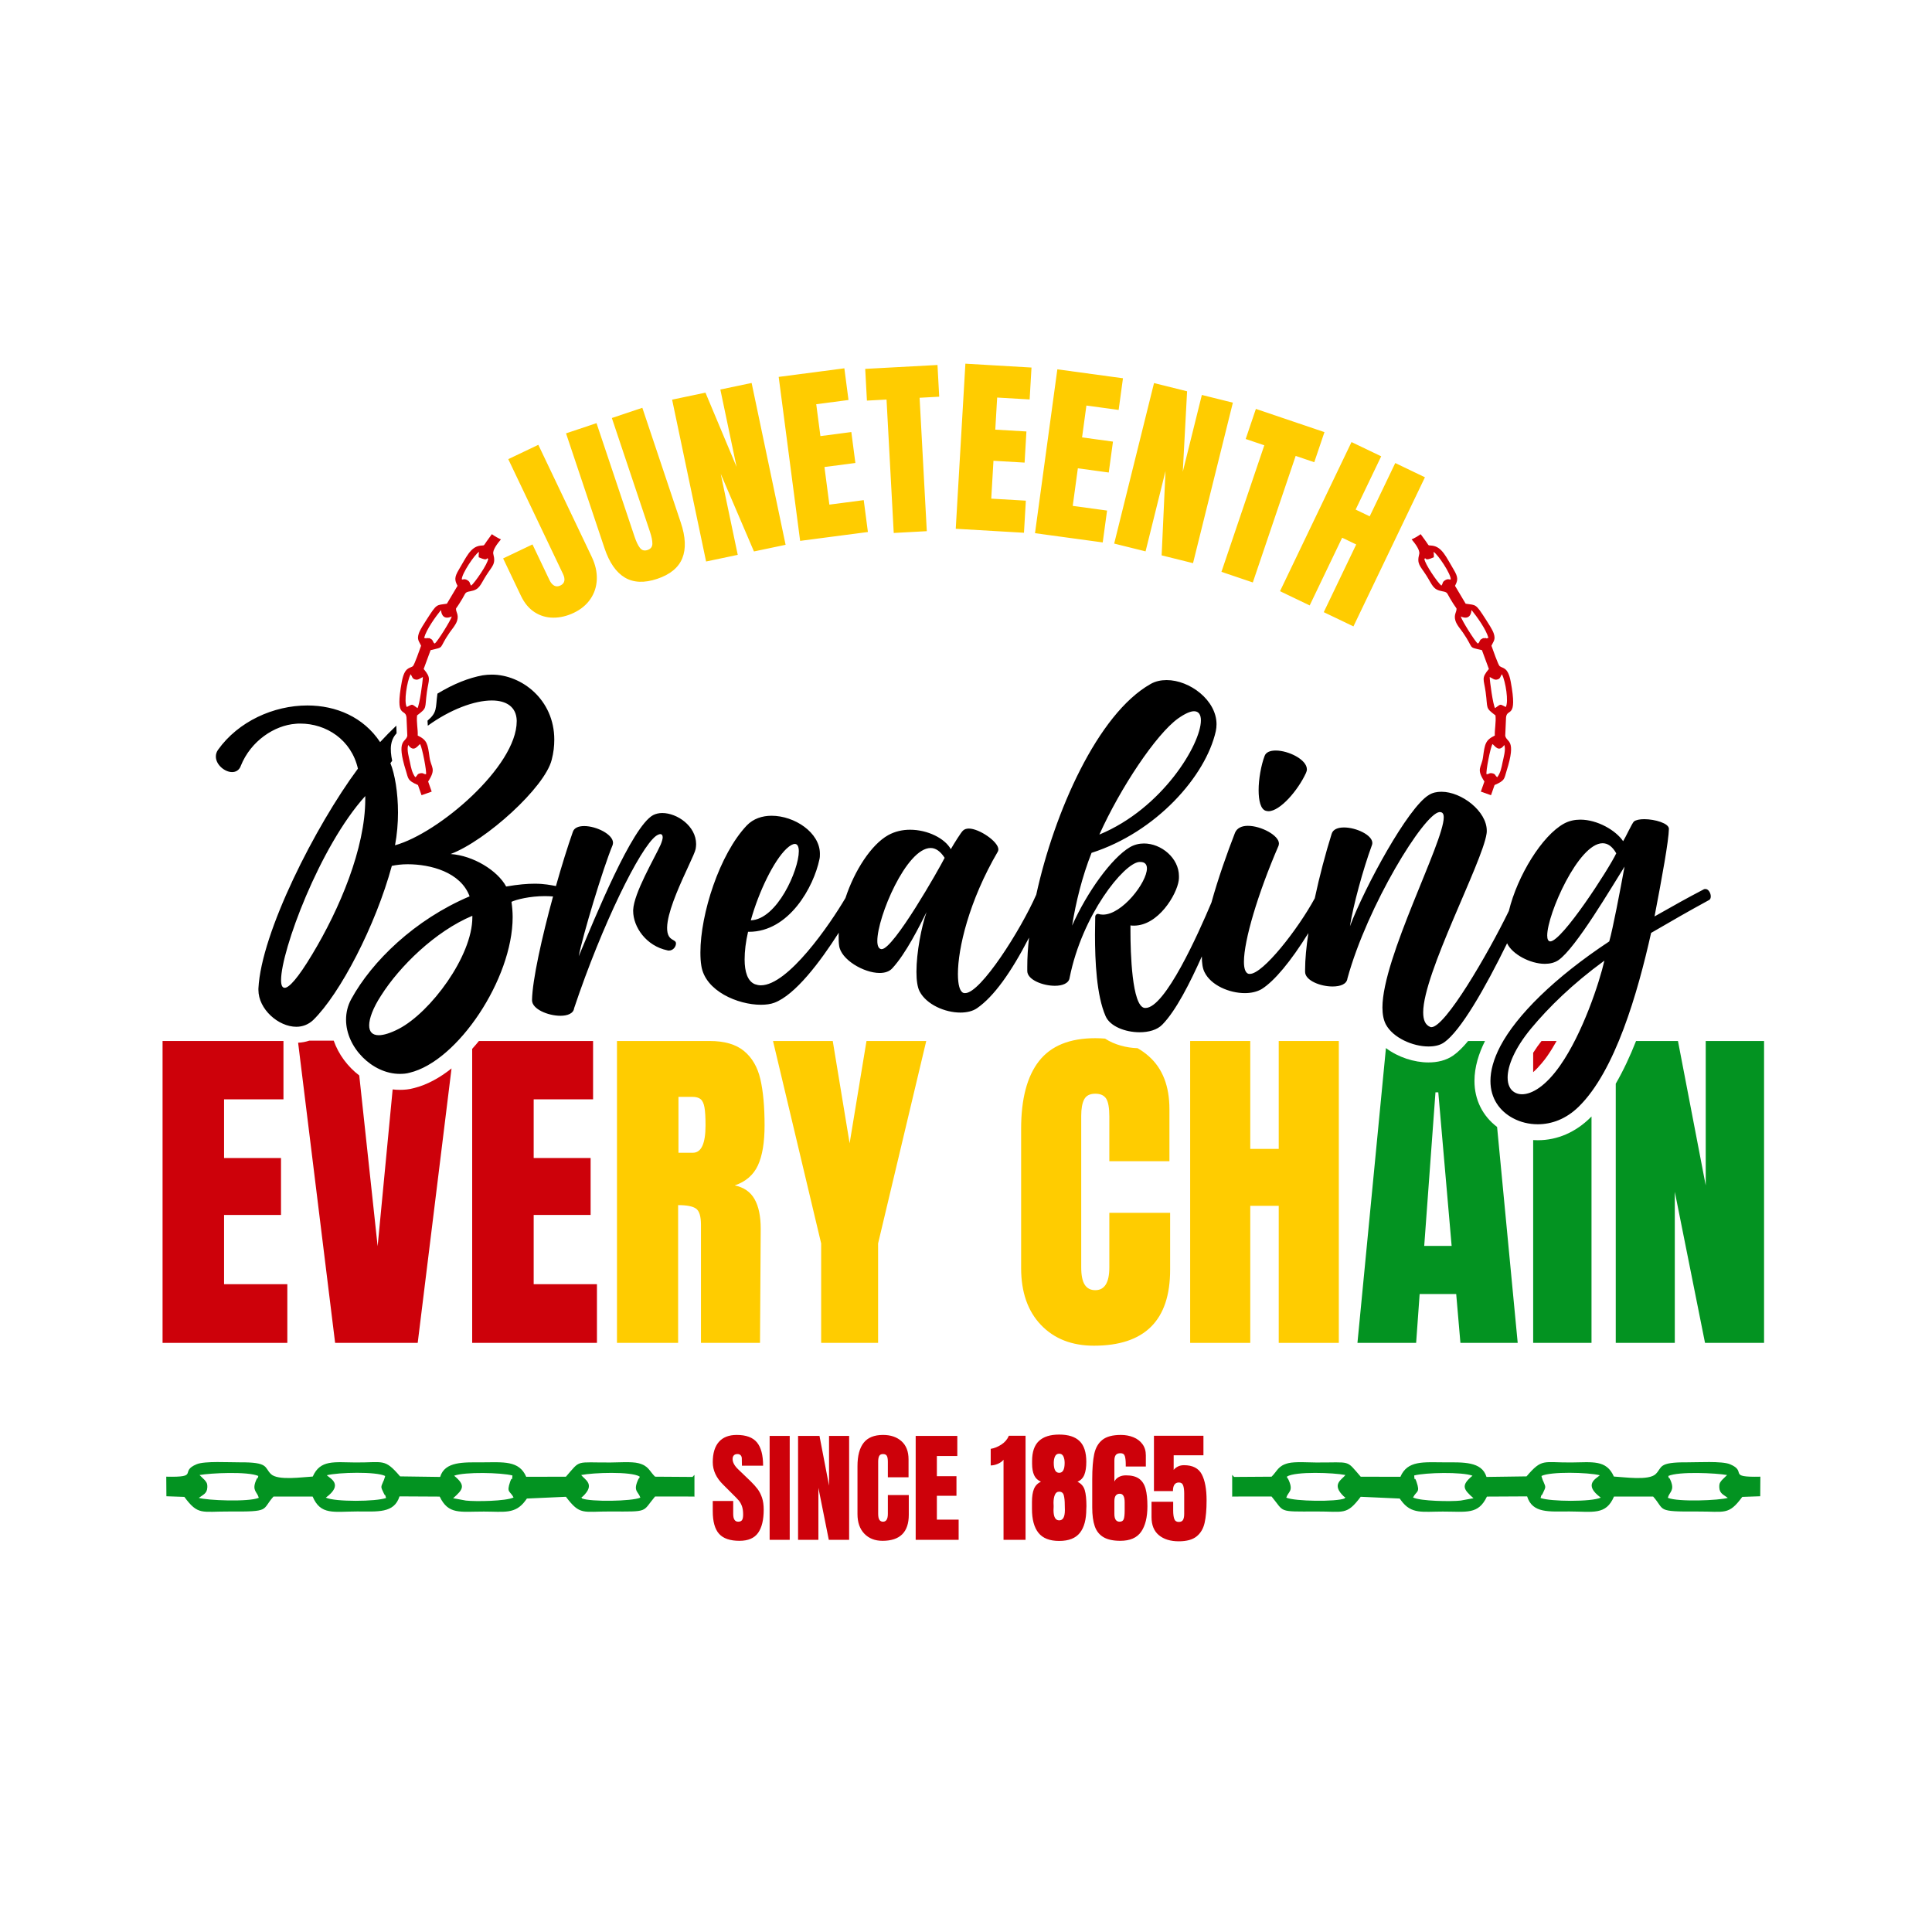 <?xml version="1.0" encoding="UTF-8"?>
<!DOCTYPE svg PUBLIC "-//W3C//DTD SVG 1.1//EN" "http://www.w3.org/Graphics/SVG/1.1/DTD/svg11.dtd">
<!-- Creator: CorelDRAW 2021 (64-Bit) -->
<svg xmlns="http://www.w3.org/2000/svg" xml:space="preserve" width="300mm" height="300mm" version="1.1" style="shape-rendering:geometricPrecision; text-rendering:geometricPrecision; image-rendering:optimizeQuality; fill-rule:evenodd; clip-rule:evenodd"
viewBox="0 0 30000 30000"
 xmlns:xlink="http://www.w3.org/1999/xlink"
 xmlns:xodm="http://www.corel.com/coreldraw/odm/2003">
 <defs>
  <style type="text/css">
   <![CDATA[
    .fil4 {fill:black}
    .fil1 {fill:#039321}
    .fil2 {fill:#CD010A}
    .fil3 {fill:#FFCC00}
    .fil5 {fill:#CD010A;fill-rule:nonzero}
    .fil0 {fill:#FFCC00;fill-rule:nonzero}
   ]]>
  </style>
 </defs>
 <g id="Layer_x0020_1">
  <g id="_2406593411648">
   <path class="fil0" d="M8910.37 9515.56c-106.13,50.59 -212.25,75.79 -318.33,75.57 -106.07,-0.22 -202.93,-28.56 -290.56,-85.04 -87.64,-56.46 -158.47,-141.38 -212.49,-254.71l-276.57 -580.18 456.05 -217.39 263.7 553.19c19.72,41.38 43.92,70.13 72.59,86.28 28.67,16.13 60.99,15.64 96.97,-1.52 34.19,-16.29 54.46,-39.76 60.83,-70.39 6.37,-30.63 -0.31,-66.64 -20.03,-108.02l-850.28 -1783.72 466.84 -222.54 828.41 1737.84c57.46,120.54 84,237.6 79.64,351.17 -4.37,113.57 -37.48,215.47 -99.36,305.68 -61.86,90.2 -147.67,161.47 -257.41,213.78zm1294.74 -527.3c-200.31,67.11 -368.11,60.27 -503.43,-20.51 -135.31,-80.78 -240.32,-232.65 -315.02,-455.64l-597.36 -1782.95 473.38 -158.59 590.71 1763.1c25.96,77.48 53.77,135.41 83.45,173.82 29.68,38.39 69.09,49.36 118.22,32.9 49.13,-16.46 74.13,-48.49 75.01,-96.07 0.87,-47.58 -11.99,-111.06 -38.58,-190.42l-590.71 -1763.11 473.38 -158.6 597.35 1782.95c74.71,222.98 82.4,407.47 23.06,553.46 -59.33,145.99 -189.15,252.54 -389.46,319.66zm759.09 -269.36l-527.69 -2513.12 517.84 -108.73 483.6 1153.91 -252.48 -1202.44 485.66 -101.98 527.68 2513.12 -491.51 103.21 -515.75 -1205.19 264.15 1258.01 -491.5 103.21zm1460.31 -320.23l-333.05 -2546.23 1019.67 -133.38 64.36 492.06 -500.94 65.52 64.75 495.02 480.2 -62.82 62.81 480.2 -480.2 62.82 76.38 583.94 533.56 -69.79 64.75 495.01 -1052.29 137.65zm1453.34 -122.89l-111.8 -2071.65 -304.49 16.43 -26.58 -492.54 1122.39 -60.57 26.58 492.54 -304.47 16.43 111.81 2071.65 -513.44 27.71zm962.88 -65.01l149.76 -2563.55 1026.61 59.97 -28.94 495.41 -504.35 -29.47 -29.12 498.38 483.47 28.25 -28.25 483.46 -483.46 -28.24 -34.35 587.92 537.19 31.38 -29.12 498.38 -1059.44 -61.89zm1230.8 68.5l346.87 -2544.38 1018.93 138.91 -67.03 491.7 -500.58 -68.24 -67.43 494.65 479.85 65.42 -65.42 479.85 -479.85 -65.42 -79.55 583.53 533.17 72.68 -67.44 494.66 -1051.52 -143.36zm1229.34 161.5l618.65 -2492.29 513.54 127.47 -66.79 1249.37 296 -1192.47 481.63 119.55 -618.64 2492.29 -487.44 -121 60.16 -1309.52 -309.68 1247.59 -487.43 -120.99zm1665.73 438.75l665.41 -1965.06 -288.82 -97.8 158.2 -467.2 1064.65 360.51 -158.21 467.2 -288.81 -97.8 -665.4 1965.06 -487.02 -164.91zm909.32 300.46l1110.25 -2315.51 460.94 221.01 -396.79 827.54 218.34 104.69 396.79 -827.54 460.95 221.02 -1110.24 2315.51 -460.95 -221.02 504.06 -1051.28 -218.33 -104.69 -504.07 1051.28 -460.95 -221.01z"/>
   <path class="fil1" d="M25089.37 20852.22l0 -4024.98c118.05,-203.09 222.63,-428.5 315.23,-662.66l650.68 0 431.11 2242.86 0 -2242.86 905.88 0 0 4687.64 -916.79 0 -469.31 -2346.55 0 2346.55 -916.8 0z"/>
   <path class="fil2" d="M23806.96 16648.97l0 -301.41c42.93,-68.26 89.1,-131.67 129.6,-182.98l234.28 0c-46.8,83.96 -96.69,164.95 -149.85,240.73 -36.83,52.53 -123.56,163.18 -214.03,243.66z"/>
   <path class="fil1" d="M23806.96 20852.22l0 -3149.16c23.75,1.53 47.58,2.31 71.46,2.31 311.14,0 589.88,-128.71 810.41,-345.06 8.06,-7.9 16.04,-15.96 24.01,-24.08l0 3515.99 -905.88 0z"/>
   <path class="fil1" d="M21078.4 20852.22l442.33 -4577.79c188.83,143.05 439.8,223.01 659.78,223.01 137.49,0 273.65,-29.25 387.67,-109.44 73.67,-51.81 150.83,-129.25 228.83,-223.42l262.18 0c-96.61,192.91 -163.77,403.54 -163.77,620.87 0,293.23 128.33,545.33 351.34,713.65l320.08 3353.12 -889.51 0 -65.48 -758.53 -567.54 0 -54.57 758.53 -911.34 0zm1036.86 -1506.16l425.65 0 -207.37 -2384.74 -43.66 0 -174.62 2384.74z"/>
   <polygon class="fil3" points="18480.83,20852.22 18480.83,16164.58 19414,16164.58 19414,17839.9 19856.02,17839.9 19856.02,16164.58 20789.19,16164.58 20789.19,20852.22 19856.02,20852.22 19856.02,18723.95 19414,18723.95 19414,20852.22 "/>
   <path class="fil3" d="M16985.58 20895.88c-341.97,0 -615.74,-107.32 -821.29,-321.97 -205.55,-214.65 -308.32,-509.33 -308.32,-884.05l0 -2161c0,-465.67 92.76,-816.74 278.31,-1053.22 185.54,-236.47 476.58,-354.71 873.14,-354.71 52.16,0 102.78,2.17 151.87,6.48 147.42,96.57 335.06,143.57 504.58,148.78 64.05,36.43 123.54,79.26 178.48,128.5 211.01,189.18 316.51,462.04 316.51,818.57l0 807.64 -933.17 0 0 -693.04c0,-134.61 -16.37,-227.38 -49.11,-278.31 -32.74,-50.93 -89.13,-76.4 -169.16,-76.4 -83.69,0 -140.98,29.1 -171.91,87.31 -30.92,58.21 -46.38,143.71 -46.38,256.48l0 2352c0,123.7 18.19,213.74 54.57,270.13 36.38,56.39 90.95,84.59 163.72,84.59 145.51,0 218.27,-118.24 218.27,-354.72l0 -845.85 944.08 0 0 884.05c0,785.83 -394.72,1178.74 -1184.19,1178.74z"/>
   <polygon class="fil3" points="12750.89,20852.22 12750.89,19307.86 12003.27,16164.58 12930.97,16164.58 13192.91,17752.59 13454.85,16164.58 14382.56,16164.58 13634.94,19307.86 13634.94,20852.22 "/>
   <path class="fil3" d="M9580.32 16164.58l1440.67 0c229.2,0 406.56,51.84 532.06,155.53 125.52,103.68 210.1,249.21 253.76,436.57 43.65,187.36 65.49,426.57 65.49,717.61 0,265.57 -34.57,472.94 -103.69,622.09 -69.12,149.17 -189.18,252.85 -360.16,311.06 141.88,29.11 244.66,100.05 308.32,212.83 63.66,112.78 95.5,265.58 95.5,458.4l-10.92 1773.55 -916.79 0 0 -1833.59c0,-130.96 -25.47,-214.64 -76.4,-251.02 -50.93,-36.38 -143.71,-54.57 -278.31,-54.57l0 2139.18 -949.53 0 0 -4687.64zm1178.73 1735.35c130.97,0 196.46,-141.88 196.46,-425.64 0,-123.7 -5.46,-216.47 -16.37,-278.31 -10.92,-61.86 -30.94,-104.6 -60.04,-128.25 -29.1,-23.64 -70.94,-35.47 -125.51,-35.47l-218.28 0 0 867.67 223.74 0z"/>
   <path class="fil2" d="M7331.99 20852.22l0 -4565.74c36.18,-40.09 71.1,-80.85 104.67,-121.9l1772.58 0 0 905.88 -922.25 0 0 911.33 884.05 0 0 884.05 -884.05 0 0 1075.04 982.27 0 0 911.34 -1937.27 0z"/>
   <path class="fil2" d="M5203.73 20852.22l-574.5 -4660.99c59.64,-2.53 117.79,-13.44 173.15,-32.11l379.59 0c74.11,212.43 216.18,402.96 396.49,540.63l285.57 2651.77 233.11 -2435.11c36.62,4.37 73.59,6.71 110.8,6.71 72.99,0 145.48,-6.54 215.89,-26.28 208.66,-50.72 407.09,-162.85 587.6,-306.33l-525.29 4261.71 -1282.41 0z"/>
   <polygon class="fil2" points="2524.29,20852.22 2524.29,16164.58 4401.53,16164.58 4401.53,17070.46 3479.28,17070.46 3479.28,17981.79 4363.34,17981.79 4363.34,18865.84 3479.28,18865.84 3479.28,19940.88 4461.56,19940.88 4461.56,20852.22 "/>
   <path class="fil4" d="M3738.67 11893.02c156.46,-391.74 526.36,-629.45 848.96,-653.71 25.48,-3.63 49.73,-3.63 75.2,-3.63 401.44,0 791.95,248.63 895.04,699.79 -660.97,891.4 -1502.65,2546.87 -1545.1,3414.02l0 21.84c0,298.34 309.26,572.44 589.42,572.44 92.17,0 184.35,-32.75 259.54,-103.09 419.62,-408.71 970.23,-1467.49 1222.5,-2395.28 66.71,-14.56 152.81,-25.47 244.98,-25.47 355.36,0 823.49,121.28 962.97,498.47 -852.6,361.41 -1517.22,1009.04 -1837.4,1594.82 -57,103.09 -81.25,213.45 -81.25,320.19 0,432.96 408.71,841.67 834.41,841.67 49.72,0 103.08,-3.63 152.81,-18.19 745.87,-177.07 1599.68,-1456.57 1599.68,-2415.89 0,-81.26 -7.27,-160.09 -18.2,-237.71 73.99,-35.17 283.8,-88.53 519.09,-88.53 40.98,0 84.43,2.47 126.28,5.37 -172.25,630.04 -321.83,1299.92 -326.39,1611.28 0,138.26 248.62,241.35 441.46,241.35 109.15,0 202.54,-35.18 212.24,-117.65 434.18,-1296.48 1023.6,-2493.51 1272.22,-2675.43 25.47,-16.98 49.73,-27.89 67.92,-27.89 20.62,0 35.17,16.98 35.17,49.72 0.01,24.26 -10.91,63.07 -31.53,114 -95.81,212.24 -415.99,749.51 -426.91,1015.11l0 14.56c0,248.62 202.53,543.33 530,611.25 9.7,3.64 16.98,3.64 24.25,3.64 67.92,0 110.37,-60.64 110.37,-110.37 0,-35.17 -27.9,-42.44 -67.92,-67.91 -272.89,-173.43 342.01,-1235.84 373.54,-1399.57 3.64,-24.27 7.28,-49.73 7.28,-73.98 0,-281.37 -294.71,-483.9 -526.36,-483.91 -49.72,0 -99.44,10.93 -141.89,32.75 -329.88,180.7 -898.69,1583.91 -1154.59,2191.53 60.64,-318.97 373.54,-1357.13 526.36,-1727.03 2.42,-9.7 6.06,-24.26 6.06,-35.17 0,-130.98 -258.32,-259.54 -447.52,-259.54 -84.9,0 -156.45,25.47 -177.07,92.17 -79.52,225 -172.19,522.5 -261.71,839.33 -81.62,-14.79 -178.13,-36.45 -331.36,-36.45 -110.36,0 -252.25,10.91 -441.45,43.66 -134.62,-248.63 -510.59,-480.27 -862.3,-504.53 546.97,-206.17 1463.85,-1034.5 1569.36,-1463.85 29.11,-110.36 40.02,-213.45 40.02,-312.89 0,-618.54 -504.52,-1009.06 -970.25,-1009.05 -46.07,0 -95.8,3.64 -141.88,10.91 -211.45,38.7 -448.24,130.02 -702.32,284.49 -31.39,229.34 1.63,286.61 -154.14,420.11 0.54,25.43 2.55,51.44 4.91,77.65 349.31,-252.88 723.44,-391.73 993.45,-391.73 226.79,0 379.6,99.45 386.87,309.26l0 13.35c0,701 -1211.58,1737.94 -1889.54,1925.92 31.55,-169.79 46.09,-340.81 46.09,-508.16 0,-311.69 -49.72,-600.33 -117.65,-766.49 8.95,-12.6 18.05,-25.04 27.21,-37.43 -18.23,-86.94 -28.02,-176.15 -15.82,-252.31 8.33,-51.98 26.56,-99.22 57.23,-142.1 8.67,-12.1 17.97,-22.3 27.09,-32.65 -1.17,-39.13 -2.45,-78.95 -4.19,-118.46 -82.94,78.63 -166.89,163.69 -251.6,255.5 -259.54,-390.53 -685.23,-568.81 -1129.12,-568.81 -526.35,0 -1073.32,248.63 -1386.23,686.44 -25.46,35.18 -35.17,70.35 -35.17,106.73 0,127.34 138.26,241.35 252.27,241.35 57,0 110.36,-29.11 134.61,-95.81zm22176.04 976.3c0,-84.9 -217.09,-149.19 -383.24,-149.18 -67.92,0 -128.56,10.92 -160.09,36.39 -27.89,24.25 -130.98,248.62 -167.37,305.62 -112.79,-167.36 -397.79,-334.73 -664.61,-334.73 -88.52,0 -173.43,18.19 -252.26,60.64 -342.16,186.81 -724.95,811.23 -857.62,1356.94 -332.23,681.19 -988.37,1804.82 -1202.92,1804.82 -7.29,0 -10.93,0 -18.2,-3.63 -77.62,-31.54 -109.16,-109.16 -109.16,-226.8 0,-603.97 915.67,-2320.08 983.58,-2771.24 3.64,-18.19 3.64,-32.76 3.64,-49.73 0,-301.98 -390.52,-603.97 -703.42,-603.97 -71.56,0 -138.26,13.34 -195.26,49.72 -323.82,191.63 -992.07,1421.4 -1226.14,2038.72 49.72,-318.97 202.54,-880.49 340.8,-1257.67 3.63,-9.71 7.27,-20.62 7.27,-35.17 0,-124.92 -252.26,-241.35 -440.24,-241.35 -92.18,0 -171.01,27.89 -191.63,99.45 -96.88,309.04 -189.39,660.6 -262.16,1000.32 -262.28,482.79 -803.54,1174.23 -1007.63,1174.23 -9.71,0 -20.63,0 -27.9,-3.65 -42.45,-18.18 -64.29,-82.46 -64.28,-184.34 0,-331.09 213.45,-1052.71 537.27,-1802.22 2.42,-10.91 6.06,-20.61 6.06,-35.17 0,-124.92 -276.52,-274.09 -482.69,-274.09 -92.18,0.01 -167.37,32.75 -198.9,106.73 -121.59,312.18 -262.74,709.83 -366.57,1084.88 -205.31,487.34 -719.65,1636.64 -1023.3,1636.64l-13.34 0c-198.9,-24.26 -220.73,-869.58 -220.73,-1189.76l0 -92.17c18.19,3.64 35.17,3.64 53.36,3.64 379.61,0 664.61,-480.27 696.15,-701 3.63,-20.62 3.63,-46.09 3.62,-66.7 0.01,-281.37 -274.08,-508.17 -543.32,-508.17 -75.19,0 -149.17,18.19 -217.09,57 -283.8,166.16 -668.25,699.79 -898.68,1218.87 57,-358.99 156.45,-764.07 301.98,-1130.33 1001.77,-320.18 1773.11,-1189.76 1929.56,-1890.75 7.28,-35.19 10.92,-70.35 10.92,-106.74 0,-372.32 -415.99,-685.22 -774.98,-685.22 -88.53,0 -174.64,18.19 -248.62,60.64 -822.61,464.95 -1496.02,1992.22 -1775.56,3271.5 -243.29,553.14 -863.52,1528.75 -1103.62,1528.75 -9.69,0 -20.62,0 -27.89,-3.63 -57,-21.83 -84.9,-128.56 -84.9,-294.71 0,-394.16 169.79,-1130.33 620.95,-1901.67 3.64,-9.7 7.28,-20.62 7.28,-31.53 0,-121.28 -298.35,-323.82 -458.44,-323.82 -38.81,0 -70.35,10.91 -92.17,32.75 -27.89,24.25 -141.9,206.17 -187.98,287.43 -92.18,-167.37 -358.98,-301.99 -633.07,-301.99 -116.43,0 -234.07,25.47 -340.8,84.9 -262.42,147.25 -522.01,549.53 -661.9,974.77 -243.15,413.78 -891.25,1356.22 -1313.76,1356.22 -32.75,0 -64.28,-7.27 -92.17,-16.97 -114.01,-46.09 -160.09,-192.84 -160.09,-384.46 0,-127.35 16.98,-272.88 53.36,-429.33l13.34 0c625.81,0 1006.62,-699.79 1095.16,-1126.69 7.28,-27.9 7.28,-57 7.28,-84.9 0,-331.09 -395.38,-590.63 -750.73,-590.63 -145.53,0 -283.79,46.09 -383.24,149.17 -426.91,448.74 -721.62,1378.96 -721.62,1972.01 0,75.2 3.64,146.75 14.56,209.82 60.64,391.73 568.8,603.97 924.15,603.97 77.62,0 152.81,-9.7 209.81,-31.53 323.19,-121 710.51,-632.9 999.29,-1086.87 -0.76,18.83 -1.14,37.51 -1.14,55.99 0,49.72 0,95.81 7.28,143.11 25.46,215.88 380.81,425.69 629.44,425.69 81.26,0 149.17,-21.83 195.26,-71.55 213.45,-230.43 425.69,-659.77 532.42,-873.22 -77.62,223.16 -156.45,624.59 -156.45,926.58 0,128.56 14.55,238.92 49.72,305.63 106.73,202.53 391.72,327.45 633.07,327.45 99.45,0 195.25,-21.83 263.18,-71.55 253.35,-177.53 518.52,-541.44 802.26,-1092.18 -17.91,160.53 -27.29,311.6 -27.29,449.39l0 71.56c3.63,134.62 241.35,226.79 429.33,226.79 117.64,0 217.09,-38.81 228.01,-123.7 195.26,-981.16 841.68,-1776.75 1079.39,-1798.58l21.83 0c67.91,0 99.45,38.81 99.45,99.45 0,217.09 -384.46,717.97 -682.81,717.97 -24.25,0 -49.72,-3.64 -73.98,-10.91l-7.28 0c-21.83,0 -38.82,21.83 -38.81,42.44l0 3.65c0,82.46 -3.63,174.64 -3.63,277.72 0,412.36 24.25,941.14 163.72,1261.31 66.71,160.09 305.63,252.27 528.78,252.27 138.26,0 274.1,-35.17 355.35,-121.28 209.04,-214.78 426.11,-641.23 611.28,-1056.88l-0.02 1.74c0,99.45 10.91,184.35 42.45,244.99 99.45,202.53 384.45,323.81 625.8,323.81 99.45,0 191.62,-21.83 263.18,-64.27 194.91,-123.87 448.6,-425.98 722.61,-868.23 -32.1,214.65 -50.72,409.41 -50.72,566.24l0 38.8c3.64,132.2 237.71,224.38 425.69,224.38 121.28,0 220.73,-35.17 231.65,-124.92 309.26,-1129.12 1189.75,-2561.43 1428.68,-2583.26l6.06 0c43.66,0 60.64,29.1 60.64,82.47 0,386.88 -952.05,2178.18 -952.05,2951.95 0,106.73 18.19,196.47 53.37,263.18 110.36,206.17 415.99,342.01 660.97,342.01 95.81,0 180.71,-18.2 244.99,-64.28 253.9,-177.91 631.69,-832.96 976.47,-1538.12 77.77,168.87 357.96,319.25 586.83,319.25 78.84,0 152.81,-18.19 209.81,-57 270.45,-184.34 835.62,-1150.94 1027.24,-1452.93 -71.55,390.52 -181.91,966.6 -237.7,1161.86 -850.18,561.53 -1439.6,1147.31 -1691.86,1627.58 -106.72,204.96 -152.81,383.24 -152.81,539.69 0,272.88 145.54,469.36 351.71,578.51 114,60.64 244.99,93.39 383.25,93.38 213.44,0 437.82,-78.83 636.72,-274.09 565.16,-554.25 913.23,-1758.56 1123.05,-2697.26 397.78,-230.44 532.41,-309.27 902.32,-511.8 16.98,-9.71 24.25,-31.54 24.25,-55.79 0,-49.73 -35.17,-114.01 -81.25,-114.01 -10.92,0 -21.83,0 -31.54,7.28 -277.73,145.54 -408.71,219.52 -760.42,418.42 120.07,-624.59 219.52,-1175.21 223.15,-1360.76zm-1843.45 1748.85c-32.74,-3.64 -46.09,-36.38 -46.09,-92.17 0.01,-331.09 486.34,-1432.32 859.88,-1432.32 77.63,0 149.17,46.09 212.24,156.46 -116.43,244.98 -841.68,1368.03 -1026.03,1368.03zm152.81 1929.56c-220.73,315.33 -434.18,443.89 -590.63,443.89 -46.09,0 -84.9,-10.92 -120.07,-32.75 -64.27,-38.81 -103.08,-116.43 -103.07,-226.79 -0.01,-180.71 106.7,-451.16 366.25,-764.06 269.24,-323.82 639.15,-688.87 1136.39,-1051.5 -77.62,340.8 -337.16,1130.33 -688.87,1631.21zm-4588.02 -4807.53c-53.37,141.9 -92.18,355.35 -92.18,528.78 0,163.73 31.54,294.71 109.16,320.18 14.55,3.64 29.1,7.28 43.66,7.28 180.7,0 458.43,-323.82 582.14,-593.06 7.28,-18.19 14.55,-36.39 14.55,-57 0,-152.82 -287.43,-292.29 -483.91,-292.29 -84.89,0 -152.81,25.47 -173.42,86.11zm-1343.79 -583.35c110.36,-77.62 192.84,-112.8 248.62,-112.8 71.56,0 106.73,52.16 106.73,141.9 0,368.69 -596.7,1368.04 -1576.64,1773.11 326.25,-725.25 880.49,-1557.23 1221.29,-1802.21zm-4604.98 3581.39c-42.45,-3.64 -64.28,-49.73 -64.28,-127.35 0,-373.54 452.38,-1443.23 828.35,-1443.23 75.18,0 149.16,47.3 217.08,152.82 -86.11,171 -793.16,1417.76 -977.51,1417.76l-3.64 0zm-1474.77 -1559.66c57,-53.36 99.45,-73.98 130.98,-73.98 38.81,0 60.64,42.45 60.64,112.79 0,292.28 -337.16,1059.99 -745.87,1073.33 127.34,-454.8 358.99,-926.58 554.25,-1112.14zm-6019.13 2796.72c-130.99,67.91 -237.71,99.45 -311.69,99.45 -99.45,0 -149.17,-53.36 -149.17,-152.81 0,-106.73 59.43,-270.47 184.34,-462.08 287.44,-454.8 841.69,-998.13 1417.76,-1239.48l0 24.25c0,603.98 -650.05,1474.77 -1141.24,1730.67zm-1346.21 -1154.58c-220.73,368.69 -358.99,517.86 -425.69,517.86 -40.02,0 -57,-42.45 -57,-120.07 0,-454.8 596.69,-2071.46 1307.4,-2857.35l0 47.3c0,762.85 -397.8,1705.19 -824.71,2412.26z"/>
   <path class="fil5" d="M11482.94 23925.75c-146.57,0 -252.42,-36.33 -317.55,-108.98 -65.14,-72.65 -97.71,-189.78 -97.71,-351.37l0 -157.84 317.55 0 0 201.06c0,80.17 25.68,120.25 77.04,120.25 28.81,0 48.85,-8.45 60.12,-25.36 11.28,-16.92 16.92,-45.41 16.92,-85.5 0,-52.61 -6.27,-96.14 -18.79,-130.59 -12.53,-34.45 -28.5,-63.26 -47.92,-86.43 -19.42,-23.18 -54.18,-59.19 -104.28,-108.04l-139.05 -139.05c-107.73,-105.22 -161.59,-221.72 -161.59,-349.49 0,-137.79 31.63,-242.7 94.89,-314.73 63.26,-72.03 155.64,-108.04 277.15,-108.04 145.31,0 249.9,38.51 313.79,115.55 63.89,77.04 95.83,197.61 95.83,361.71l-328.82 0 -1.88 -110.86c0,-21.3 -5.95,-38.21 -17.85,-50.73 -11.9,-12.53 -28.5,-18.79 -49.8,-18.79 -25.05,0 -43.84,6.89 -56.37,20.66 -12.52,13.78 -18.79,32.57 -18.79,56.37 0,52.62 30.07,107.11 90.19,163.48l187.9 180.38c43.85,42.59 80.17,82.99 108.99,121.19 28.81,38.21 51.98,83.31 69.52,135.29 17.53,51.99 26.3,113.68 26.3,185.08 0,159.09 -29.12,279.66 -87.37,361.71 -58.25,82.05 -154.39,123.07 -288.42,123.07zm467.86 -15.03l0 -1614.05 311.91 0 0 1614.05 -311.91 0zm441.56 0l0 -1614.05 332.58 0 148.44 772.26 0 -772.26 311.92 0 0 1614.05 -315.67 0 -161.6 -807.97 0 807.97 -315.67 0zm1311.54 15.03c-117.75,0 -212.01,-36.95 -282.79,-110.86 -70.77,-73.91 -106.16,-175.37 -106.16,-304.39l0 -744.08c0,-160.35 31.94,-281.23 95.83,-362.65 63.88,-81.42 164.1,-122.13 300.64,-122.13 119,0 214.83,32.56 287.48,97.7 72.66,65.14 108.98,159.09 108.98,281.85l0 278.09 -321.3 0 0 -238.63c0,-46.35 -5.64,-78.29 -16.92,-95.83 -11.27,-17.54 -30.69,-26.3 -58.24,-26.3 -28.82,0 -48.54,10.02 -59.19,30.06 -10.65,20.04 -15.97,49.48 -15.97,88.31l0 809.85c0,42.59 6.26,73.59 18.79,93.01 12.52,19.41 31.31,29.12 56.37,29.12 50.1,0 75.16,-40.71 75.16,-122.13l0 -291.25 325.06 0 0 304.4c0,270.57 -135.91,405.86 -407.74,405.86zm514.84 -15.03l0 -1614.05 646.36 0 0 311.91 -317.55 0 0 313.79 304.4 0 0 304.4 -304.4 0 0 370.16 338.22 0 0 313.79 -667.03 0zm1364.13 -1243.89c-21.29,26.3 -51.05,47.6 -89.25,63.88 -38.21,16.29 -74.85,24.43 -109.92,24.43l0 -257.42c55.11,-8.77 109.92,-30.69 164.41,-65.77 54.49,-35.07 93.64,-80.79 117.44,-137.16l259.3 0 0 1615.93 -341.98 0 0 -1243.89zm864.34 1260.8c-147.81,0 -255.23,-41.96 -322.25,-125.89 -67.01,-83.93 -100.52,-207.94 -100.52,-372.04l0 -107.1c0,-85.18 10.33,-152.83 31,-202.93 20.67,-50.11 56.68,-87.69 108.04,-112.74 -48.85,-20.05 -83.93,-53.24 -105.22,-99.59 -21.3,-46.35 -31.94,-105.85 -31.94,-178.5l0 -43.22c0,-140.3 35.38,-243.64 106.16,-310.03 70.77,-66.4 175.69,-99.59 314.73,-99.59 141.55,0 247.09,33.82 316.61,101.46 69.52,67.65 104.28,174.75 104.28,321.31 0,82.68 -10.02,149.38 -30.06,200.11 -20.04,50.74 -55.74,87.38 -107.1,109.92 57.62,27.56 95.2,70.47 112.74,128.72 17.53,58.24 26.3,141.86 26.3,250.84 0,21.3 -0.62,35.08 -1.88,41.34 0,164.1 -33.19,288.11 -99.58,372.04 -66.39,83.93 -173.5,125.89 -321.31,125.89zm0 -1057.87c56.37,0 84.56,-51.36 84.56,-154.08 0,-40.08 -6.58,-73.9 -19.73,-101.46 -13.16,-27.56 -34.77,-41.34 -64.83,-41.34 -30.06,0 -51.67,13.78 -64.82,41.34 -13.16,27.56 -19.73,61.38 -19.73,101.46 0,102.72 28.18,154.08 84.55,154.08zm0 738.44c58.88,0 88.31,-53.24 88.31,-159.71l-1.88 -80.8c0,-61.38 -5.01,-110.86 -15.03,-148.44 -10.02,-37.58 -33.82,-56.37 -71.4,-56.37 -31.32,0 -53.86,16.6 -67.64,49.8 -13.78,33.19 -20.67,74.22 -20.67,123.07 0,21.29 0.62,36.95 1.88,46.97l0 15.04 -1.88 50.73c0,106.47 29.44,159.71 88.31,159.71zm948.89 317.55c-110.23,0 -197.29,-18.79 -261.18,-56.37 -63.89,-37.58 -108.98,-93.95 -135.29,-169.11 -26.3,-75.16 -39.46,-172.86 -39.46,-293.12l0 -435.93c0,-166.6 10.34,-297.81 31.01,-393.64 20.67,-95.83 62.94,-169.11 126.83,-219.85 63.88,-50.73 159.71,-76.09 287.48,-76.09 70.15,0 134.67,11.9 193.54,35.7 58.88,23.8 105.85,59.5 140.92,107.1 35.08,47.6 52.62,105.22 52.62,172.87l0 174.74 -311.92 0 0 -33.82c0,-55.12 -4.69,-97.71 -14.09,-127.77 -9.39,-30.06 -31.63,-45.1 -66.7,-45.1 -35.08,0 -59.82,9.4 -74.22,28.19 -14.41,18.79 -21.61,47.6 -21.61,86.43l0 325.07c15.03,-30.07 38.21,-53.55 69.52,-70.47 31.32,-16.91 68.27,-25.36 110.86,-25.36 87.69,0 155.64,17.54 203.87,52.61 48.23,35.07 81.74,87.06 100.53,155.96 18.79,68.89 28.18,159.08 28.18,270.57 0,171.62 -32.57,304.08 -97.7,397.41 -65.14,93.32 -172.87,139.98 -323.19,139.98zm-11.27 -296.88c33.82,0 55.43,-13.46 64.82,-40.4 9.4,-26.93 14.09,-71.09 14.09,-132.47l0 -129.65c0,-87.68 -25.05,-131.53 -75.16,-131.53 -56.37,0 -84.55,38.21 -84.55,114.62l0 199.18c0,80.17 26.93,120.25 80.8,120.25zm918.82 304.4c-129.02,0 -231.74,-31.63 -308.15,-94.89 -76.42,-63.26 -114.62,-156.9 -114.62,-280.91l0 -238.63 336.34 0 0 137.16c0,55.12 5.63,98.34 16.91,129.65 11.27,31.32 34.45,46.98 69.52,46.98 32.57,0 54.8,-10.65 66.7,-31.94 11.9,-21.3 17.86,-52.62 17.86,-93.95l0 -317.55c0,-51.36 -5.33,-92.39 -15.98,-123.08 -10.64,-30.69 -32.88,-46.03 -66.7,-46.03 -61.38,0 -92.07,44.47 -92.07,133.41l-295 0 0 -858.7 768.5 0 0 302.52 -462.23 0 0 227.35c16.29,-21.29 38.21,-38.83 65.77,-52.61 27.56,-13.78 58.87,-20.67 93.95,-20.67 135.28,0 227.67,47.6 277.15,142.81 49.48,95.2 74.22,229.86 74.22,403.98 0,144.06 -10.34,260.87 -31.01,350.43 -20.66,89.57 -62.31,159.4 -124.95,209.51 -62.63,50.1 -154.7,75.16 -276.21,75.16z"/>
   <path class="fil1" d="M10783.32 22901.34l0 344.08c-1.09,-2.44 -2.17,-4.83 -3.24,-7.31l-608.24 -0.62c-205.46,246.2 -87.84,235.18 -692.15,232.67 -432.32,-1.77 -470.94,64.16 -692.2,-228.26l-605.88 27.43c-3.34,4.59 -18.58,25.97 -23.13,32.12 -158.27,214.49 -328.38,170.27 -644.6,170.01 -372.66,-0.29 -550.76,51.05 -686.34,-232.47l-624 -3.31c-83.38,267.96 -344.24,233.46 -655.43,234.21 -368.21,0.92 -568.22,61.55 -693.63,-231.23l-607.65 -0.45c-190.85,213.8 -35.52,236.49 -692.19,232.53 -422.47,-2.55 -477.6,63.67 -692.19,-227.14l-278.64 -9.64 -2.2 -304.06c528,12 194.19,-78.26 472.64,-193.56 125.28,-51.89 502.06,-28.09 666.64,-29.36 458.05,-3.57 379.5,78.38 486.34,182.21 107.95,104.87 488.56,46.66 649.38,38.55 115.89,-264.03 332.54,-221.23 663.8,-218.48 434.7,3.63 448.43,-68.97 692.19,215.96l621.95 8.63c72.92,-244.34 366.87,-226.09 651.67,-226.59 327.86,-0.58 574.36,-32.66 684.99,224.5l616.28 -1.57c235.78,-270.08 138.14,-217.66 692.2,-220.6 117.56,-0.62 327.72,-15.99 433.41,10.72 159,40.23 167.96,120.05 258.74,209.65l581.43 3.89c10.96,-11.1 20.85,-21.94 30.05,-32.51zm-1746.64 366.07c-15.7,-53.31 -43.85,36.13 45.98,-64.75 146.5,-164.52 -5.6,-229.27 -57.88,-298.7 181.88,-37.05 772.5,-58.69 907,23.32 -0.43,41.44 0.72,-7.42 -30.67,66.88 -69.01,163.4 12.03,166.77 42.08,261.11 -128.19,58.12 -777.41,66.81 -906.51,12.14zm-2000.5 -3.14c155,-136.34 201.28,-196.28 15.54,-349.45 164.58,-61.74 731.78,-49.25 905.62,-3.69 -13.57,144.05 5.13,-21.88 -36.4,98.62 -60.3,174.95 2.03,138.46 53.67,243.27 -117.04,57.16 -586.3,65.04 -738.66,47.97l-199.77 -36.72zm-1041.14 -3.4c-154.35,56.63 -791.6,61.77 -935.62,-5.63 281.5,-206.7 65.34,-298.2 15.01,-347.55 181.79,-46.3 767.31,-59.19 905.57,10.86 0.45,5.69 -2.36,13.8 -3.21,16.81l-17.07 51.04c-2.02,4.97 -6.47,12.43 -8.57,17.53 -37.64,91.54 -41.89,78.84 7.17,181.27 38,79.36 7.61,-24.57 36.72,75.67zm-1976.66 -2.59c-159.35,67.37 -806.52,39.87 -931.4,0.69 67.49,-50.55 128.22,-66.22 132.31,-163.31 2.81,-67.01 -15.76,-81.95 -42.45,-115.18l-78.42 -76.29c169.04,-30.96 751.51,-58.47 913.02,14.65 -22.43,88.13 1.74,-21.54 -37.8,74.27 -64.26,155.69 22.47,173.41 44.74,265.17z"/>
   <path class="fil1" d="M19133.25 22901.34l0 344.08c1.08,-2.44 2.16,-4.83 3.23,-7.31l608.25 -0.62c205.46,246.2 87.83,235.18 692.15,232.67 432.31,-1.77 470.93,64.16 692.19,-228.26l605.88 27.43c3.34,4.59 18.58,25.97 23.13,32.12 158.27,214.49 328.38,170.27 644.6,170.01 372.66,-0.29 550.76,51.05 686.34,-232.47l624 -3.31c83.39,267.96 344.24,233.46 655.44,234.21 368.2,0.92 568.21,61.55 693.62,-231.23l607.65 -0.45c190.85,213.8 35.52,236.49 692.19,232.53 422.47,-2.55 477.61,63.67 692.19,-227.14l278.65 -9.64 2.19 -304.06c-528,12 -194.19,-78.26 -472.64,-193.56 -125.27,-51.89 -502.06,-28.09 -666.64,-29.36 -458.05,-3.57 -379.5,78.38 -486.34,182.21 -107.94,104.87 -488.55,46.66 -649.38,38.55 -115.89,-264.03 -332.54,-221.23 -663.8,-218.48 -434.7,3.63 -448.43,-68.97 -692.19,215.96l-621.95 8.63c-72.92,-244.34 -366.87,-226.09 -651.67,-226.59 -327.86,-0.58 -574.36,-32.66 -684.99,224.5l-616.28 -1.57c-235.78,-270.08 -138.14,-217.66 -692.19,-220.6 -117.57,-0.62 -327.73,-15.99 -433.42,10.72 -159,40.23 -167.96,120.05 -258.73,209.65l-581.44 3.89c-10.96,-11.1 -20.85,-21.94 -30.04,-32.51zm1746.63 366.07c15.7,-53.31 43.85,36.13 -45.98,-64.75 -146.5,-164.52 5.6,-229.27 57.88,-298.7 -181.88,-37.05 -772.5,-58.69 -907,23.32 0.43,41.44 -0.72,-7.42 30.67,66.88 69.01,163.4 -12.03,166.77 -42.08,261.11 128.19,58.12 777.41,66.81 906.51,12.14zm2000.5 -3.14c-155,-136.34 -201.28,-196.28 -15.53,-349.45 -164.59,-61.74 -731.79,-49.25 -905.63,-3.69 13.57,144.05 -5.13,-21.88 36.4,98.62 60.3,174.95 -2.03,138.46 -53.67,243.27 117.04,57.16 586.3,65.04 738.66,47.97l199.77 -36.72zm1041.15 -3.4c154.34,56.63 791.6,61.77 935.61,-5.63 -281.5,-206.7 -65.34,-298.2 -15.01,-347.55 -181.79,-46.3 -767.31,-59.19 -905.56,10.86 -0.46,5.69 2.35,13.8 3.2,16.81l17.07 51.04c2.03,4.97 6.47,12.43 8.57,17.53 37.64,91.54 41.89,78.84 -7.16,181.27 -38,79.36 -7.62,-24.57 -36.72,75.67zm1976.65 -2.59c159.35,67.37 806.52,39.87 931.4,0.69 -67.49,-50.55 -128.22,-66.22 -132.31,-163.31 -2.81,-67.01 15.76,-81.95 42.45,-115.18l78.42 -76.29c-169.03,-30.96 -751.51,-58.47 -913.02,14.65 22.43,88.13 -1.73,-21.54 37.8,74.27 64.26,155.69 -22.47,173.41 -44.74,265.17z"/>
   <path class="fil2" d="M23082.85 12022.16c-12.57,-42.39 56.85,-403.44 91.5,-468.63 33.88,19.59 96.4,140.52 184.4,14.12 27.32,71.11 -13.55,202 -26.67,268.3 -15.4,77.96 -32.06,166.03 -82.62,232.58 -38.56,-25.68 -22.45,-48.89 -74.2,-60.18 -53.79,-11.74 -47.02,12 -92.41,13.81zm132.14 -1026.26c-32.97,-56.14 -81.71,-414.22 -83.13,-483.04 9.88,5 19.59,9.97 29.35,15.21 22.11,11.88 46.21,30.93 80.06,24.98 61.41,-10.81 50.94,-46.58 81.68,-83.51 56.87,117.91 105.78,427.93 58.68,508.62 -96.59,-44.3 -66.42,-54.49 -166.64,17.74zm-532.4 -1423.48c155.95,70.55 165.12,-83.13 164.68,-85.68 -1.04,-5.79 2.77,-7.99 4.85,-11.63 79.61,98.09 223.89,296.46 260.12,429.87 -77.5,21.86 3.32,-3.58 -59.81,4.4 -27.52,3.48 -8.12,-9.78 -44.01,11.55 -38.75,23.04 -14.68,13.47 -35.25,40.82 -20.62,27.4 6.82,11.39 -27.52,31.19 -44.76,-37.27 -245.27,-356.28 -263.06,-420.52zm-418.11 -919.19c1.25,-44.4 1.29,-33.98 -4.07,-83.51 65.05,35.88 270.12,341.77 266.67,426.66 -17.35,8.88 -37.45,-15.29 -82.52,10.69 -54.82,31.63 -32.09,47.49 -63.07,86.47 -56.58,-44.28 -262.78,-344.25 -263.59,-417.39 43.62,-26.41 -19.45,49.67 146.58,-22.92zm-196.41 -347.99l-7.89 -10.51c-47.55,33.84 -94.15,60.27 -140.44,80.87 58.34,68.14 132.96,169.46 117.97,227.05 -40.98,157.44 13.16,180.48 110.68,333.53 95.43,149.81 100.55,219.2 245.31,244.73 89.27,15.77 70.59,25.9 124.28,114.45 30.93,50.99 64.79,106.91 98.53,152.41 6.08,54.19 -45.63,92.57 -17.29,188.11 20.21,68.17 77.77,129.6 117.14,186.55 182.06,263.29 64.52,218.27 295.18,273.05l107.57 292.26c-121.77,145.86 -78.35,153.59 -50.14,357.81 36.7,265.67 -11.03,238.53 152.44,363.11 12.19,105.59 -14.56,218.46 -10.05,313.05 -146.04,70.21 -155.29,129.67 -183.17,336.05 -22.57,167.21 -110.78,173.16 21.58,377.68l-55.17 156.74 157.79 55.81 55.33 -157.94c166.78,-71.92 147.91,-97.65 186.52,-219.62 158.97,-502.26 0.57,-435.39 -20.99,-545.83 -0.11,-0.63 10.49,-262.17 12.55,-283.72 14.85,-156.34 183.54,40.43 73.07,-554.17 -43.12,-232.23 -120.94,-204.3 -171.97,-242.51 -22.51,-16.86 -108.51,-264.51 -127.72,-317.44 29.92,-68.36 69.96,-92.46 33.69,-196.14 -19.79,-56.58 -88.33,-160.99 -122.73,-214.36 -158.68,-246.29 -144.66,-217.19 -311.29,-241.9l-165.49 -277.97c45.77,-86.14 51.4,-131.73 -20.6,-251.59 -115.8,-192.86 -178.9,-351.56 -332.11,-371.79 -73.35,-9.68 -42.89,13.39 -98.37,-65.45 -24.03,-34.16 -50,-70.08 -74.21,-102.32z"/>
   <path class="fil2" d="M6615.05 12022.16c12.56,-42.39 -56.85,-403.44 -91.51,-468.63 -33.88,19.59 -96.39,140.52 -184.39,14.12 -27.32,71.11 13.54,202 26.67,268.3 15.4,77.96 32.06,166.03 82.62,232.58 38.55,-25.68 22.45,-48.89 74.2,-60.18 53.79,-11.74 47.02,12 92.41,13.81zm-132.14 -1026.26c32.97,-56.14 81.71,-414.22 83.12,-483.04 -9.88,5 -19.58,9.97 -29.34,15.21 -22.12,11.88 -46.21,30.93 -80.07,24.98 -61.4,-10.81 -50.94,-46.58 -81.67,-83.51 -56.87,117.91 -105.79,427.93 -58.68,508.62 96.58,-44.3 66.42,-54.49 166.64,17.74zm532.39 -1423.48c-155.94,70.55 -165.11,-83.13 -164.67,-85.68 1.04,-5.79 -2.77,-7.99 -4.85,-11.63 -79.62,98.09 -223.89,296.46 -260.13,429.87 77.51,21.86 -3.31,-3.58 59.82,4.4 27.52,3.48 8.11,-9.78 44.01,11.55 38.75,23.04 14.67,13.47 35.24,40.82 20.62,27.4 -6.81,11.39 27.53,31.19 44.76,-37.27 245.27,-356.28 263.05,-420.52zm418.12 -919.19c-1.25,-44.4 -1.29,-33.98 4.07,-83.51 -65.06,35.88 -270.12,341.77 -266.67,426.66 17.35,8.88 37.45,-15.29 82.52,10.69 54.82,31.63 32.09,47.49 63.07,86.47 56.58,-44.28 262.77,-344.25 263.58,-417.39 -43.62,-26.41 19.46,49.67 -146.57,-22.92zm196.41 -347.99l7.88 -10.51c47.55,33.84 94.16,60.27 140.44,80.87 -58.33,68.14 -132.95,169.46 -117.96,227.05 40.98,157.44 -13.17,180.48 -110.68,333.53 -95.43,149.81 -100.56,219.2 -245.31,244.73 -89.27,15.77 -70.6,25.9 -124.29,114.45 -30.92,50.99 -64.79,106.91 -98.52,152.41 -6.09,54.19 45.62,92.57 17.29,188.11 -20.22,68.17 -77.77,129.6 -117.14,186.55 -182.07,263.29 -64.53,218.27 -295.18,273.05l-107.58 292.26c121.78,145.86 78.36,153.59 50.15,357.81 -36.7,265.67 11.03,238.53 -152.44,363.11 -12.19,105.59 14.55,218.46 10.05,313.05 146.04,70.21 155.29,129.67 183.17,336.05 22.57,167.21 110.77,173.16 -21.58,377.68l55.16 156.74 -157.79 55.81 -55.32 -157.94c-166.78,-71.92 -147.91,-97.65 -186.52,-219.62 -158.97,-502.26 -0.57,-435.39 20.99,-545.83 0.11,-0.63 -10.49,-262.17 -12.55,-283.72 -14.85,-156.34 -183.54,40.43 -73.07,-554.17 43.12,-232.23 120.94,-204.3 171.97,-242.51 22.51,-16.86 108.5,-264.51 127.72,-317.44 -29.93,-68.36 -69.96,-92.46 -33.7,-196.14 19.8,-56.58 88.34,-160.99 122.74,-214.36 158.68,-246.29 144.66,-217.19 311.29,-241.9l165.49 -277.97c-45.77,-86.14 -51.4,-131.73 20.6,-251.59 115.8,-192.86 178.9,-351.56 332.11,-371.79 73.35,-9.68 42.89,13.39 98.37,-65.45 24.03,-34.16 50,-70.08 74.21,-102.32z"/>
  </g>
 </g>
</svg>
